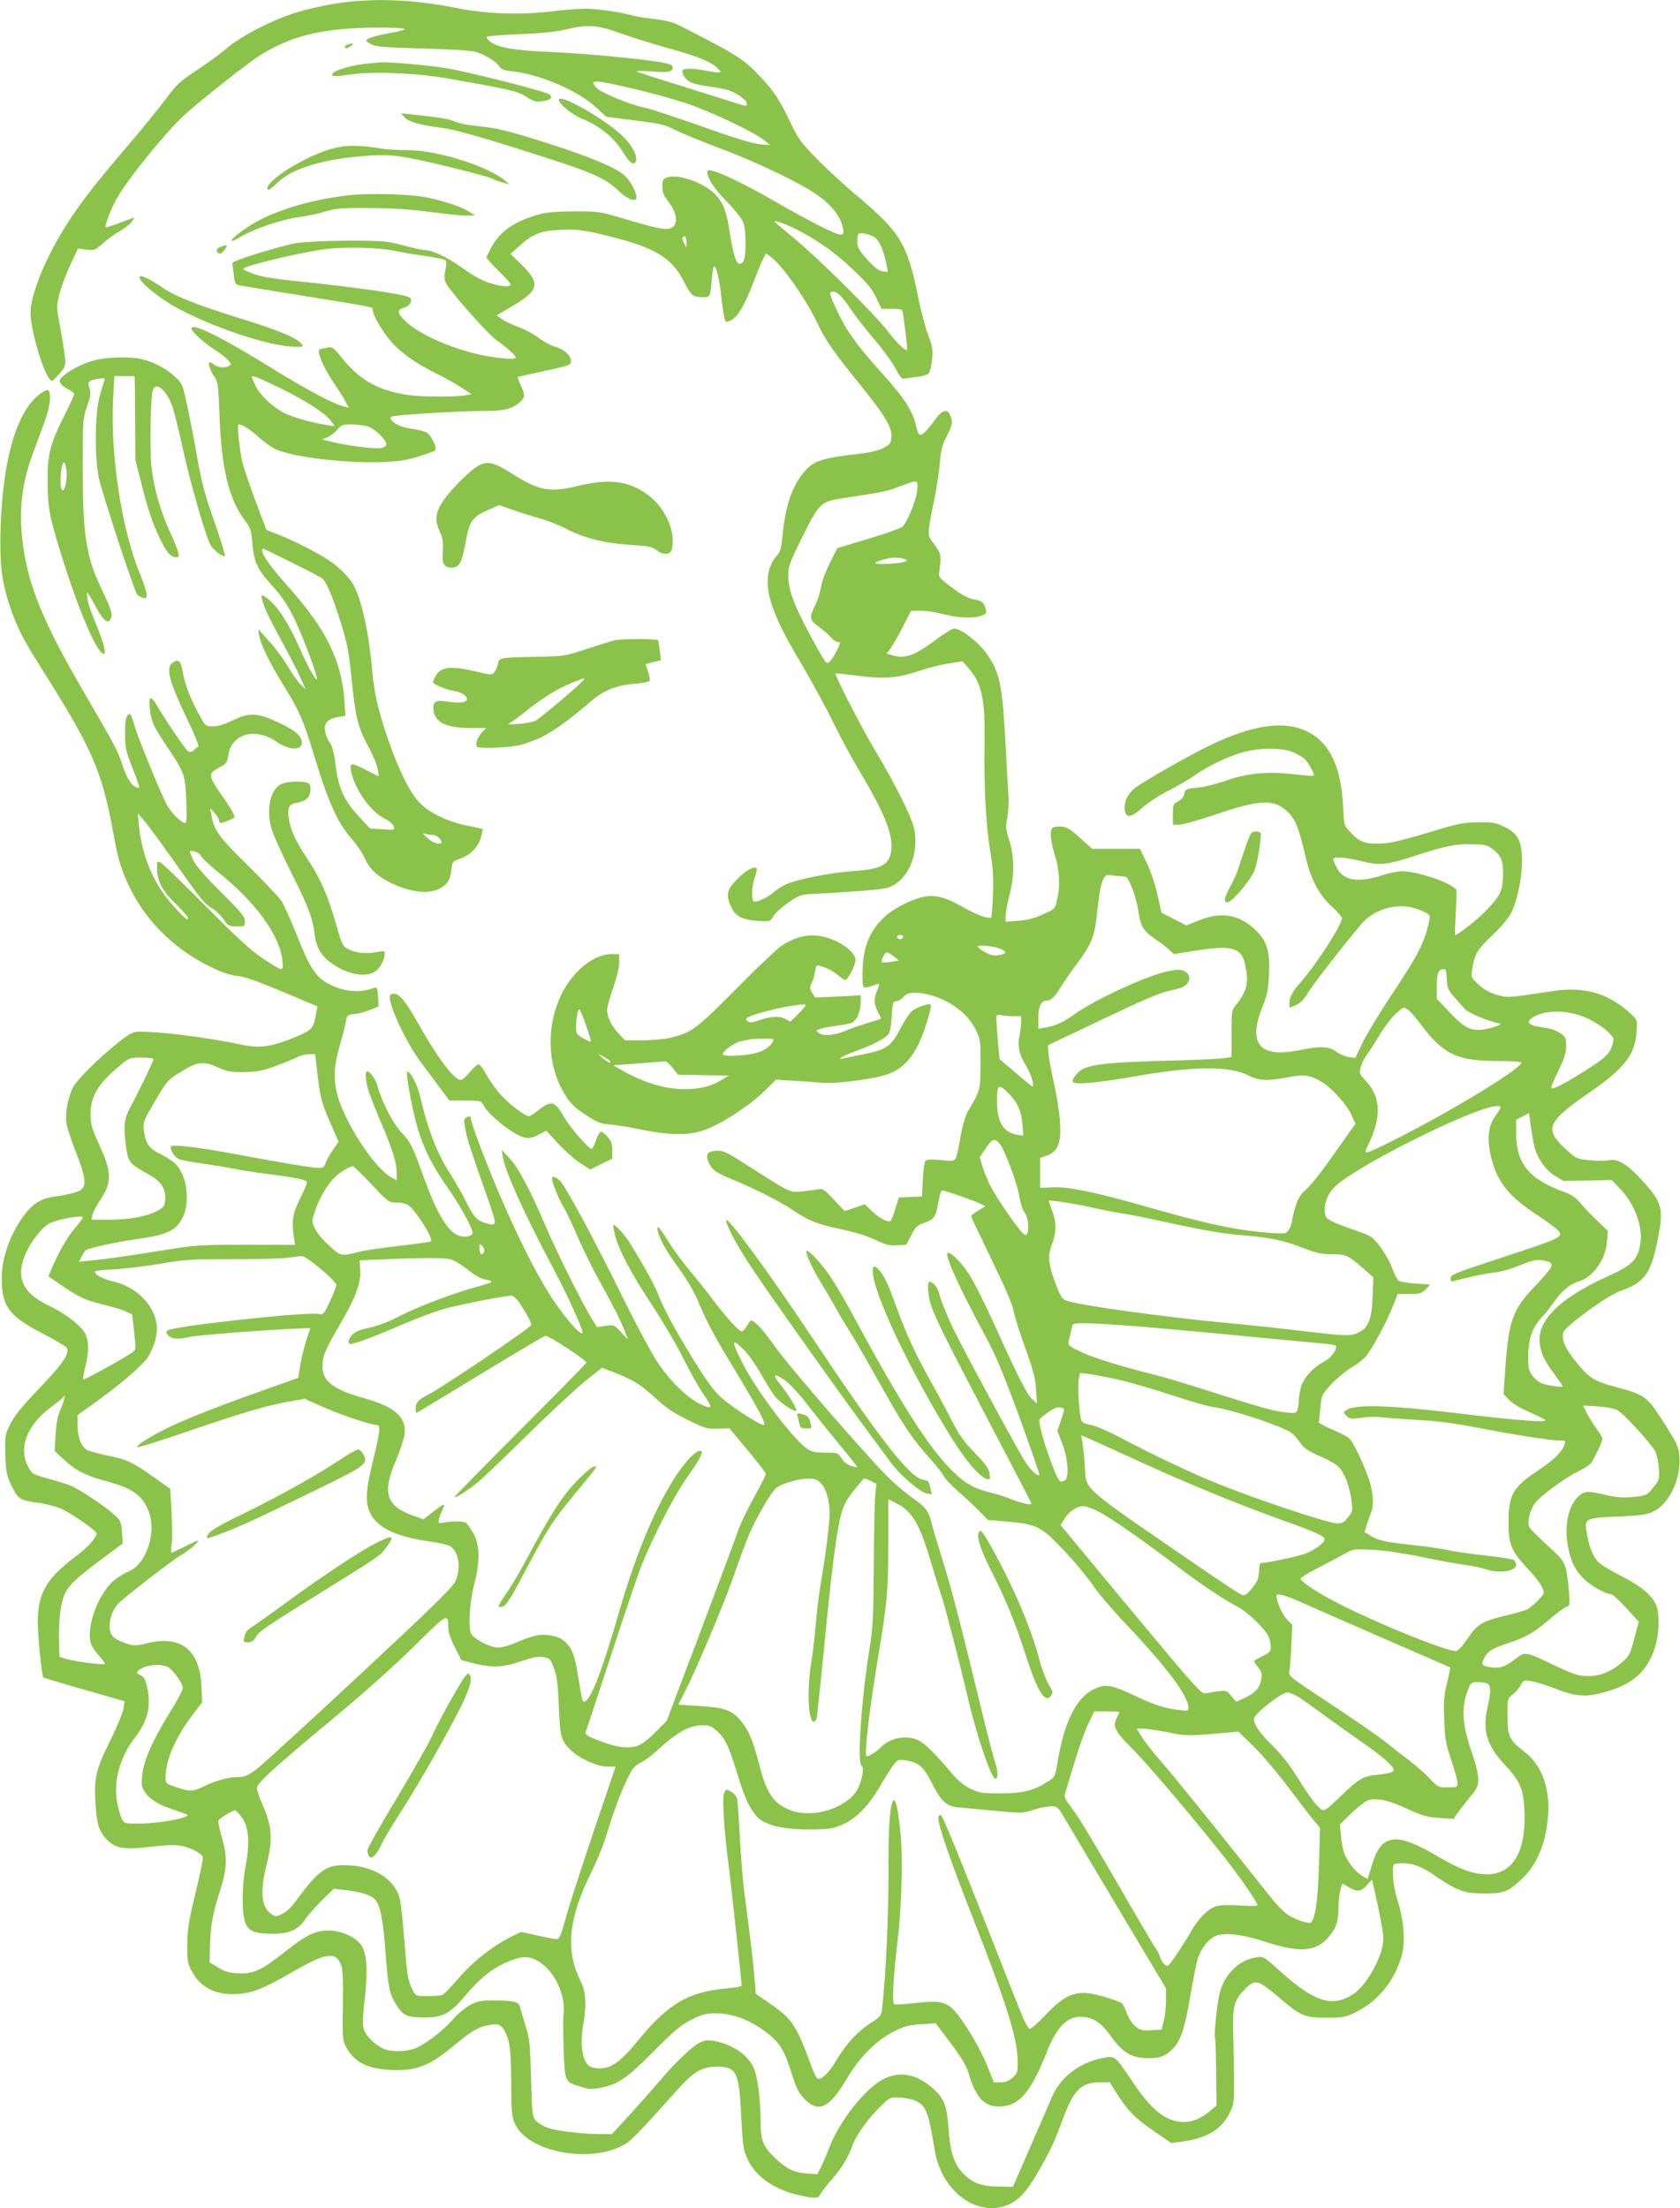 <?xml version="1.0" standalone="no"?>
<!DOCTYPE svg PUBLIC "-//W3C//DTD SVG 20010904//EN"
 "http://www.w3.org/TR/2001/REC-SVG-20010904/DTD/svg10.dtd">
<svg version="1.0" xmlns="http://www.w3.org/2000/svg"
 width="974pt" height="1280pt" viewBox="0 0 974 1280"
 preserveAspectRatio="xMidYMid meet">
<g transform="translate(0,1280) scale(0.1,-0.1)"
fill="#8bc34a" stroke="none">
<path d="M2024 12790 c-98 -10 -220 -36 -318 -66 -129 -41 -312 -135 -386
-200 -36 -31 -115 -89 -176 -129 -99 -65 -117 -81 -182 -168 -39 -52 -138
-174 -219 -269 -183 -214 -263 -316 -343 -438 -129 -197 -223 -422 -223 -535
0 -90 67 -326 109 -380 15 -19 16 -19 55 25 39 44 40 47 35 103 -3 32 -16 110
-28 174 -21 112 -21 117 -4 186 9 39 37 114 62 168 l46 98 49 -6 c46 -5 51 -4
91 33 24 22 68 54 99 72 31 18 64 43 73 57 l16 25 -81 -30 c-45 -17 -83 -29
-85 -27 -8 8 26 100 60 161 57 105 264 363 383 478 64 62 333 277 425 340 192
130 387 178 718 178 180 -1 190 -8 43 -35 -50 -9 -100 -23 -109 -30 -16 -11
-15 -14 17 -31 29 -15 71 -19 299 -25 154 -4 282 -12 305 -19 56 -16 119 -55
138 -83 12 -19 27 -25 74 -30 161 -17 379 -110 485 -206 l63 -58 165 -21 c147
-18 173 -24 235 -56 39 -19 156 -67 260 -106 231 -87 486 -211 580 -282 75
-57 122 -122 132 -181 5 -32 3 -37 -14 -37 -28 0 -172 73 -383 194 -228 131
-390 202 -390 172 0 -38 40 -100 115 -176 53 -55 87 -99 96 -125 16 -47 15
-201 -2 -221 -33 -40 -54 8 -81 186 -17 109 -37 159 -85 207 -68 67 -214 117
-276 94 -24 -9 -27 -16 -27 -53 0 -34 8 -52 35 -87 56 -71 59 -144 6 -156 -34
-7 -85 4 -266 58 -137 41 -143 42 -285 42 -108 -1 -162 -5 -210 -19 -140 -39
-227 -101 -275 -197 l-26 -51 22 -27 c13 -14 45 -47 71 -73 26 -25 48 -51 48
-57 0 -17 -51 -13 -122 9 -42 13 -96 42 -162 90 -88 62 -168 100 -214 100 -8
0 -62 12 -121 27 -99 26 -120 28 -316 28 -119 0 -249 -6 -300 -13 -83 -12
-382 -104 -378 -117 0 -3 4 -32 8 -65 6 -53 9 -59 33 -64 15 -3 182 -30 372
-61 410 -66 400 -64 400 -78 0 -32 63 -140 114 -194 62 -67 134 -117 265 -183
46 -23 109 -58 139 -78 l55 -37 -39 -7 c-57 -10 -249 -9 -324 2 -170 24 -279
83 -379 205 -61 75 -62 76 -99 69 -20 -4 -39 -8 -41 -11 -14 -12 27 -109 78
-183 32 -47 66 -100 75 -119 l18 -34 -29 7 c-59 14 -217 98 -419 223 -285 177
-464 266 -464 229 0 -17 76 -87 136 -124 27 -17 61 -43 74 -57 21 -22 22 -28
10 -35 -22 -14 -64 -12 -86 5 -10 8 -23 15 -28 15 -13 0 3 -51 27 -84 20 -28
23 -48 29 -211 11 -321 54 -500 151 -626 30 -40 34 -54 40 -127 8 -108 29
-152 115 -247 49 -53 87 -108 120 -174 49 -95 148 -358 139 -368 -8 -7 -52 72
-102 185 -56 127 -113 219 -165 266 -48 43 -61 46 -50 9 16 -56 33 -91 115
-243 46 -85 96 -182 110 -215 l27 -60 -27 25 c-15 14 -49 62 -76 107 -27 45
-77 112 -111 149 l-61 68 6 -39 c9 -53 63 -163 142 -289 86 -138 113 -199 170
-385 89 -295 140 -408 227 -507 28 -32 59 -78 70 -103 26 -62 71 -107 143
-143 116 -59 225 -74 293 -39 46 24 62 49 69 110 5 47 7 48 54 65 58 21 104
70 119 127 6 23 10 42 8 44 -2 1 -41 10 -88 19 -111 22 -217 72 -275 131 -56
55 -124 192 -185 369 -58 171 -79 262 -91 389 -18 216 -60 411 -106 500 -22
44 -82 106 -143 147 -66 45 -222 124 -305 155 l-60 23 -62 163 c-34 90 -69
194 -78 232 -17 73 -31 217 -22 217 22 0 64 -26 111 -69 31 -28 74 -60 98 -72
94 -48 410 -86 637 -77 89 4 136 12 201 33 47 15 89 30 93 34 14 14 -24 91
-52 105 -14 7 -50 16 -80 20 -57 7 -99 25 -120 49 -9 11 -9 17 -1 22 16 10
424 35 545 33 107 -1 158 13 202 54 28 26 28 37 2 95 -11 25 -19 46 -17 48 2
1 72 17 156 35 142 31 152 34 152 56 0 34 -39 69 -90 84 -25 6 -68 29 -96 51
-28 21 -80 50 -117 63 -36 13 -80 34 -97 46 l-31 22 99 58 c148 88 155 128 46
236 l-64 62 53 48 c75 68 124 87 235 92 104 5 160 -4 344 -53 221 -60 309
-119 376 -252 35 -68 47 -81 82 -84 67 -6 67 -6 75 84 4 45 10 86 13 91 11 18
33 -70 44 -174 6 -58 15 -115 19 -128 8 -22 10 -22 38 -8 39 20 81 92 126 212
21 55 46 116 56 137 l20 38 29 -21 c63 -45 201 -241 267 -379 47 -101 91 -164
249 -360 149 -185 187 -249 182 -307 -3 -35 -8 -41 -49 -62 -28 -14 -79 -26
-135 -32 -220 -25 -269 -41 -323 -107 -72 -86 -109 -200 -126 -383 -6 -59 -12
-80 -30 -100 -60 -64 -71 -165 -30 -286 32 -96 76 -182 190 -374 50 -85 126
-226 168 -312 42 -86 109 -209 148 -274 142 -236 195 -365 187 -456 -9 -90
-54 -116 -221 -127 -139 -10 -335 -49 -399 -81 -23 -12 -54 -33 -68 -46 -30
-27 -97 -57 -110 -49 -15 9 -12 86 6 139 9 26 14 50 11 53 -16 15 -67 -14
-114 -64 -60 -62 -66 -89 -34 -160 25 -54 66 -75 156 -81 69 -4 70 -4 88 26 9
17 47 52 84 78 58 41 75 48 123 51 231 12 398 25 442 34 122 26 200 186 168
345 -13 67 -114 268 -235 469 -69 115 -228 425 -221 432 1 1 56 -5 122 -13
153 -21 244 -14 359 26 50 17 127 37 173 44 l82 13 30 -34 c83 -94 102 -180
98 -445 -4 -251 8 -472 34 -628 16 -99 19 -151 15 -249 -3 -68 -8 -125 -10
-128 -13 -12 -85 14 -162 58 -145 83 -209 86 -353 14 -124 -62 -198 -157 -222
-285 -12 -62 -13 -187 -2 -193 4 -3 25 1 47 8 21 8 41 13 42 11 2 -2 -4 -19
-12 -39 -20 -48 -19 -75 5 -122 11 -21 19 -39 17 -40 -1 -1 -36 -12 -77 -25
-41 -12 -101 -33 -132 -46 -64 -27 -125 -31 -153 -10 -17 12 -16 14 16 24 19
6 61 13 93 17 33 4 70 11 83 16 29 11 53 65 53 119 l0 41 -132 -7 -133 -6 -17
28 c-14 25 -14 33 -3 54 8 14 17 44 20 67 7 39 8 41 35 33 37 -11 69 -28 103
-56 16 -13 32 -24 37 -24 15 0 60 85 60 114 0 57 -119 132 -224 143 -65 7
-138 -14 -205 -59 -25 -17 -143 -128 -261 -248 -230 -233 -261 -256 -382 -285
-35 -8 -108 -15 -163 -15 l-101 0 -36 38 c-41 41 -68 97 -68 139 0 15 16 73
35 127 21 61 35 118 35 148 l0 48 -43 0 c-104 0 -225 -97 -292 -234 -86 -175
-84 -394 6 -555 41 -74 61 -95 144 -149 57 -37 80 -46 125 -49 30 -2 114 -15
185 -30 173 -35 285 -35 375 -1 110 42 272 151 362 243 l47 47 98 -6 c54 -3
130 -9 169 -12 73 -6 249 14 352 41 132 34 206 130 267 348 9 32 14 61 11 64
-9 10 -81 -15 -108 -37 -14 -11 -44 -56 -67 -100 -55 -106 -80 -123 -211 -150
-58 -11 -113 -23 -124 -26 -11 -4 -16 -2 -12 4 3 6 45 24 94 42 93 34 160 68
183 96 9 10 16 50 19 103 5 82 6 86 30 89 13 2 30 12 37 22 18 26 59 32 123
20 130 -25 248 -107 297 -209 27 -53 28 -63 28 -196 0 -151 -2 -157 -71 -272
-15 -26 -32 -80 -44 -145 -32 -168 -18 -150 -114 -142 -65 5 -85 4 -92 -7 -5
-8 -11 -57 -14 -109 l-5 -95 -67 -3 -67 -3 -21 -69 c-12 -39 -25 -70 -30 -70
-25 0 -69 25 -106 61 l-40 39 -58 -20 -59 -20 -62 66 c-59 63 -65 66 -96 60
-19 -4 -59 -9 -90 -12 -66 -7 -68 -7 -262 117 -171 110 -188 119 -226 119 -62
0 -76 -23 -47 -79 19 -36 42 -51 150 -95 119 -50 260 -121 326 -166 94 -64
151 -87 282 -114 81 -17 154 -39 201 -62 62 -29 84 -35 128 -32 l54 3 28 55
c24 48 33 57 75 72 60 22 68 34 82 119 7 38 16 69 22 69 16 0 189 -60 222 -77
l29 -15 -42 -25 c-22 -13 -41 -28 -41 -32 0 -4 54 -118 119 -252 77 -159 122
-263 127 -295 4 -27 34 -123 67 -214 48 -133 60 -180 64 -245 l5 -80 -27 25
c-32 29 -77 117 -219 431 -56 124 -124 258 -150 297 -46 70 -110 131 -123 119
-16 -16 77 -218 223 -487 56 -104 101 -211 194 -464 66 -181 118 -331 116
-334 -13 -12 -58 34 -94 95 -95 164 -351 639 -409 759 -34 72 -67 154 -74 182
-10 47 -36 82 -61 82 -11 0 -10 -56 3 -110 15 -68 71 -182 341 -697 136 -259
248 -475 248 -478 0 -11 -65 4 -116 25 -25 11 -82 29 -126 40 -98 24 -155 59
-235 143 -130 136 -289 387 -542 855 -91 168 -144 255 -189 310 -39 49 -83 92
-94 92 -14 0 26 -93 74 -172 28 -46 70 -117 93 -158 22 -41 58 -101 78 -132
21 -32 90 -151 154 -265 163 -292 209 -361 327 -491 28 -31 58 -70 66 -86 8
-16 44 -54 79 -85 36 -31 91 -82 122 -113 l57 -58 118 -10 c167 -15 193 -29
329 -174 60 -64 133 -152 161 -194 28 -42 109 -138 179 -212 250 -263 375
-430 375 -499 0 -17 -5 -18 -42 -14 -91 10 -148 27 -268 84 -137 64 -170 70
-235 40 -105 -49 -176 -192 -215 -433 -12 -72 -15 -79 -49 -101 -82 -54 -147
-71 -276 -72 -109 0 -125 2 -176 26 -38 18 -71 45 -105 84 -99 117 -160 178
-196 196 -70 36 -170 17 -223 -41 -19 -21 -66 -50 -81 -50 -15 0 16 272 67
575 53 317 59 383 59 657 l0 258 49 -24 c90 -46 135 -123 200 -346 22 -74 49
-162 61 -195 18 -51 106 -392 156 -605 50 -212 132 -450 155 -450 16 0 16 42
-1 92 -9 29 -41 150 -70 268 -134 552 -177 718 -230 890 -32 102 -63 207 -69
233 -16 67 -35 92 -100 137 -31 21 -92 71 -135 111 -109 102 -598 665 -675
777 -35 50 -79 106 -99 123 -34 30 -37 31 -49 13 -42 -64 -38 -63 -83 -19 -23
22 -76 85 -118 140 -41 55 -107 138 -147 185 -39 47 -93 120 -119 163 -54 87
-73 105 -62 61 13 -52 47 -112 120 -213 43 -58 89 -136 111 -188 58 -136 88
-193 215 -403 143 -238 183 -314 169 -319 -15 -5 -153 81 -228 142 -51 42 -82
80 -159 202 -106 166 -196 331 -227 415 -18 48 -78 157 -166 300 -29 46 -86
107 -93 99 -2 -2 3 -29 10 -59 22 -86 93 -221 214 -404 61 -93 143 -231 181
-308 38 -76 89 -168 114 -204 51 -74 55 -88 23 -78 -87 26 -202 131 -291 266
-31 47 -113 200 -182 339 -175 357 -349 680 -380 707 -28 23 -45 28 -45 12 0
-23 35 -110 65 -162 19 -31 57 -112 85 -179 29 -67 85 -181 125 -253 91 -165
120 -222 146 -288 l20 -53 -40 43 c-40 43 -41 44 -90 37 l-50 -7 -27 44 c-53
83 -204 385 -269 538 -93 217 -160 343 -212 398 l-44 47 6 -40 c15 -88 123
-327 289 -640 87 -162 182 -372 173 -382 -13 -13 -98 85 -175 200 -91 138
-208 372 -320 637 -76 181 -152 384 -152 406 0 16 -9 18 -29 5 -12 -8 -12 -19
-2 -73 12 -59 30 -115 130 -398 51 -145 51 -154 9 -145 -68 15 -87 32 -133
125 -24 49 -67 122 -93 164 -76 115 -132 260 -176 451 -15 66 -56 145 -75 145
-10 0 21 -183 51 -295 34 -131 90 -246 178 -371 75 -106 150 -241 150 -271 0
-16 -35 -26 -70 -18 -69 15 -135 123 -220 360 -55 156 -73 191 -126 245 -44
46 -112 178 -134 261 -11 42 -44 89 -62 89 -13 0 -9 -52 7 -108 9 -28 40 -108
70 -179 68 -156 95 -242 95 -299 l0 -45 -28 15 c-68 35 -180 181 -257 334 -83
167 -94 262 -46 428 16 56 32 119 36 141 6 39 8 41 53 46 26 3 67 14 92 25
l45 19 -3 57 c-3 47 -7 56 -20 51 -83 -31 -173 -25 -260 19 -83 42 -114 90
-202 313 -28 70 -63 146 -76 168 -14 22 -101 114 -193 205 -173 170 -200 207
-215 295 l-7 40 26 -28 c14 -15 25 -35 25 -43 0 -8 5 -14 10 -14 16 0 80 28
80 35 0 13 -34 70 -74 125 -23 32 -49 72 -56 90 -15 36 -9 45 58 81 24 13 31
25 36 63 19 124 157 162 279 77 71 -50 147 -53 147 -7 0 39 -34 70 -128 115
-127 60 -175 63 -270 17 -50 -24 -88 -36 -117 -36 -43 0 -44 1 -78 63 -50 89
-85 181 -98 254 -12 67 -25 77 -61 49 -38 -28 -15 -111 88 -326 42 -86 70
-156 64 -158 -6 -2 -18 -11 -26 -20 -12 -11 -21 -13 -33 -6 -16 10 -129 175
-184 270 -35 59 -48 46 -37 -37 9 -64 24 -95 90 -194 110 -163 114 -175 120
-322 4 -101 2 -133 -7 -133 -22 0 -84 63 -108 109 -44 89 -162 377 -185 454
-21 71 -25 77 -39 62 -12 -12 -16 -37 -16 -108 1 -85 4 -100 44 -200 24 -60
41 -111 38 -113 -3 -3 -15 1 -27 8 -25 15 -50 61 -75 138 -20 64 -47 114 -208
390 -252 431 -340 648 -368 909 -19 173 0 326 60 488 16 43 45 122 65 176 23
64 36 115 36 147 0 58 -10 62 -59 26 -132 -98 -213 -370 -227 -761 -8 -209 5
-324 51 -462 43 -128 76 -194 183 -363 294 -464 354 -600 417 -949 29 -163 50
-232 102 -335 98 -197 268 -359 480 -458 54 -25 105 -42 141 -45 40 -4 117
-31 260 -91 l202 -85 -6 -36 c-17 -95 -22 -100 -124 -143 -134 -55 -204 -66
-305 -44 -191 41 -463 76 -588 76 -49 0 -57 -4 -132 -63 -112 -89 -239 -215
-263 -262 -28 -56 -45 -149 -37 -204 4 -25 26 -95 50 -156 75 -190 74 -227 -8
-249 -28 -8 -76 -17 -106 -21 -75 -9 -124 -36 -172 -97 -86 -109 -139 -253
-139 -377 0 -161 41 -218 229 -316 72 -37 137 -76 146 -85 25 -28 -18 -93
-162 -242 -98 -103 -140 -155 -164 -203 -30 -62 -31 -67 -28 -177 4 -105 7
-119 37 -181 38 -77 46 -82 149 -97 40 -5 97 -19 128 -31 54 -20 215 -131 215
-147 0 -23 -52 -82 -110 -125 -182 -135 -232 -220 -231 -397 1 -84 24 -308 33
-314 1 -1 86 -26 188 -56 102 -29 207 -59 234 -67 l48 -14 -6 -42 c-3 -23 -37
-105 -75 -182 -83 -167 -96 -217 -88 -356 7 -130 19 -171 65 -220 51 -54 99
-62 261 -43 94 11 137 12 176 4 55 -11 112 -42 121 -64 3 -8 -16 -101 -42
-207 -40 -164 -47 -210 -48 -299 -1 -95 2 -110 26 -156 50 -94 138 -139 261
-132 89 5 155 31 323 128 192 111 248 120 280 45 11 -28 14 -77 12 -238 -3
-191 -2 -204 19 -242 46 -87 122 -126 258 -133 148 -7 223 22 368 142 99 83
132 102 191 116 63 14 82 7 105 -38 28 -56 34 -110 35 -307 1 -161 3 -185 22
-226 78 -168 452 -234 645 -113 32 20 108 100 311 327 79 88 133 118 210 118
120 0 133 -26 146 -297 8 -162 12 -187 35 -237 47 -104 159 -181 305 -212 91
-20 107 -19 119 8 6 12 36 51 68 87 57 66 96 131 121 203 19 52 89 149 158
217 56 54 56 54 112 52 31 -1 72 -10 91 -18 63 -31 75 -61 112 -287 38 -230
231 -382 409 -323 72 24 126 81 199 211 68 121 88 164 140 305 58 156 104 200
208 200 l60 0 29 -48 c70 -112 114 -158 221 -231 l106 -73 52 7 c148 19 235
69 282 160 29 57 30 63 30 194 -1 75 -3 195 -5 266 -6 160 5 203 65 262 65 66
74 63 224 -65 103 -87 129 -97 251 -97 100 0 109 2 175 34 128 63 231 194 265
340 18 75 7 198 -26 301 -17 53 -27 109 -28 150 -1 62 0 65 23 68 69 10 132
-9 213 -65 136 -93 176 -108 293 -108 115 0 138 9 217 83 88 82 141 208 153
364 13 165 -36 298 -140 377 -85 66 -95 87 -95 207 0 100 0 100 30 122 16 12
37 36 46 53 15 30 18 31 59 25 24 -3 86 -22 137 -42 119 -47 180 -53 284 -24
164 44 246 113 295 248 30 85 34 219 6 269 -30 56 -87 101 -196 157 -58 30
-116 64 -128 76 -39 36 -62 96 -77 197 -9 60 7 66 189 73 122 5 159 10 197 27
122 55 196 279 133 404 -10 19 -48 82 -86 140 -81 124 -96 135 -259 179 -133
36 -158 52 -240 156 -59 74 -78 122 -66 162 11 35 253 211 325 237 144 50 181
100 220 292 39 188 30 220 -89 352 -83 91 -141 127 -191 116 -17 -4 -66 -4
-109 0 -76 7 -80 8 -134 57 -136 121 -120 163 117 327 213 146 276 225 285
358 5 71 4 72 -29 103 -133 124 -271 164 -460 135 -254 -39 -260 -39 -322 -21
-40 12 -73 30 -104 59 -43 39 -45 43 -39 82 16 97 28 118 118 204 59 56 96
102 112 135 35 75 60 199 60 296 -1 116 -22 158 -101 197 -52 25 -68 28 -153
27 -79 -1 -116 -8 -220 -39 -238 -72 -294 -85 -363 -85 -78 0 -107 12 -158 67
-37 38 -37 38 -42 148 -11 225 -74 362 -196 429 -137 74 -326 48 -586 -79
-120 -59 -371 -202 -423 -241 -51 -40 -74 -100 -56 -148 11 -28 42 -17 99 34
30 27 97 71 147 96 51 25 121 66 156 91 79 56 207 116 293 137 94 23 222 21
279 -5 24 -11 53 -28 63 -37 21 -19 61 -91 54 -98 -2 -3 -48 1 -102 7 -160 19
-281 9 -405 -35 -57 -20 -134 -39 -171 -42 -64 -6 -67 -8 -73 -35 -3 -18 -16
-34 -36 -44 -28 -15 -30 -19 -30 -75 l0 -60 37 0 c20 0 116 27 214 60 258 88
339 90 418 11 42 -42 63 -96 100 -256 30 -130 78 -222 151 -288 33 -30 60 -60
60 -68 -1 -41 -142 -261 -243 -377 -40 -46 -56 -73 -60 -100 -2 -20 -3 -39 -1
-41 2 -2 20 5 41 15 25 13 46 34 63 65 23 41 212 285 311 401 74 87 202 126
310 94 30 -9 63 -23 74 -31 19 -15 19 -17 2 -81 -26 -102 -68 -179 -210 -392
-72 -108 -148 -235 -170 -281 l-39 -83 -38 5 c-21 3 -54 17 -73 31 -40 31 -95
34 -202 11 -241 -51 -314 30 -225 251 26 64 33 98 37 180 7 134 -10 195 -71
257 -97 96 -202 116 -335 62 l-73 -29 -72 37 -72 37 -23 102 c-13 59 -39 138
-62 186 l-40 82 -138 0 -139 0 -66 60 c-68 62 -93 74 -142 68 -25 -3 -29 -8
-32 -40 -2 -20 8 -73 22 -118 29 -90 34 -185 14 -268 -11 -50 -12 -51 -82 -82
-51 -23 -92 -34 -143 -37 l-73 -6 0 32 c0 18 10 72 22 119 30 118 30 224 -1
322 -21 67 -22 80 -11 130 6 31 10 87 7 125 -3 39 -10 165 -16 280 -19 362
-33 433 -106 540 -51 74 -163 160 -198 151 -12 -3 -56 -31 -97 -61 -124 -93
-179 -114 -249 -95 l-41 11 24 32 c13 18 45 74 71 125 l47 92 57 0 c31 0 90
-9 131 -20 84 -22 171 -26 219 -9 29 10 32 15 26 38 -10 38 -22 49 -64 56 -42
7 -82 30 -159 90 -51 40 -51 40 -45 85 12 75 8 95 -31 146 -42 55 -42 48 1
259 13 66 28 162 32 213 7 75 14 105 40 154 34 67 37 84 19 123 -17 37 -46 29
-85 -25 -82 -110 -96 -115 -112 -38 -19 85 -67 160 -193 300 -145 160 -208
247 -258 353 -53 111 -57 125 -30 125 25 0 56 -31 113 -117 23 -33 81 -108
130 -165 48 -56 102 -131 120 -165 21 -42 37 -61 47 -59 8 3 41 7 73 11 31 3
63 13 71 20 7 7 16 44 20 80 6 59 3 75 -23 143 -16 43 -41 138 -56 212 -63
315 -104 383 -349 589 -78 65 -187 166 -243 223 -91 94 -107 116 -153 214 -63
131 -92 175 -178 266 -93 98 -131 122 -472 295 -28 14 -78 26 -135 33 -49 5
-106 14 -125 20 -62 18 -213 40 -278 40 -35 0 -122 -7 -195 -16 -178 -22 -378
-15 -552 20 -228 45 -426 56 -621 36z m1583 -186 c70 -25 193 -63 273 -85 164
-45 248 -80 281 -115 22 -23 22 -24 2 -24 -11 0 -45 5 -74 11 -62 12 -113 14
-128 5 -16 -11 9 -56 41 -72 15 -8 62 -19 105 -25 43 -5 94 -15 113 -21 50
-15 110 -58 110 -79 0 -16 -5 -16 -72 6 -40 13 -183 58 -317 100 -135 41 -247
78 -250 81 -3 4 35 3 84 0 99 -8 125 -3 125 23 0 14 -15 20 -67 30 -131 22
-440 51 -644 60 -214 9 -301 25 -349 61 -14 10 -21 22 -17 27 5 4 90 11 190
15 124 5 207 13 262 26 133 32 185 29 332 -24z m73 -320 c85 -20 216 -56 290
-80 140 -45 411 -174 465 -220 l30 -25 -61 5 c-41 4 -150 37 -340 105 -154 54
-304 104 -335 109 -74 14 -249 87 -271 113 -42 50 -25 50 222 -7z m956 -823
c126 -68 211 -130 315 -229 77 -73 106 -108 129 -158 l31 -64 59 0 c54 0 60
-2 64 -22 5 -22 26 -194 26 -211 0 -23 -57 29 -113 103 -76 100 -396 417 -549
544 -60 49 -108 90 -108 92 0 10 83 -21 146 -55z m438 -39 c27 -25 44 -63 61
-134 8 -34 13 -63 12 -64 -1 -1 -16 1 -34 4 -21 5 -49 27 -87 70 -47 53 -56
69 -56 101 0 21 3 41 7 45 12 11 76 -4 97 -22z m-1094 -24 l-1 -33 -13 25
c-14 25 -13 40 5 40 5 0 9 -15 9 -32z m-1675 -55 c39 -8 115 -21 169 -28 54
-8 103 -18 108 -23 7 -7 6 -27 0 -58 -8 -38 -7 -54 4 -76 26 -50 240 -292 290
-328 66 -47 114 -90 114 -103 0 -15 -133 -2 -234 23 -168 42 -331 117 -406
189 -48 46 -50 65 -9 77 42 12 58 51 26 63 -52 20 -300 55 -642 91 -143 14
-216 27 -257 43 -32 12 -58 24 -58 28 0 16 310 92 470 114 113 16 321 11 425
-12z m-678 -794 c147 -72 260 -145 291 -188 l23 -31 -43 6 c-80 11 -200 45
-250 70 -67 34 -142 105 -167 159 -12 25 -21 47 -21 51 0 11 46 -8 167 -67z
m505 -221 c40 -12 108 -76 108 -103 0 -8 -12 -18 -26 -21 -32 -8 -170 8 -273
31 l-74 17 32 14 c17 7 43 27 57 44 23 27 32 30 81 30 31 0 73 -5 95 -12z
m3185 -373 c-6 -58 -58 -183 -86 -209 -9 -8 -97 -39 -196 -69 l-180 -54 -43
-84 c-23 -47 -47 -109 -52 -140 -5 -32 -20 -80 -34 -108 -36 -71 -34 -84 24
-126 27 -20 58 -47 69 -61 10 -13 26 -24 35 -24 9 0 16 -2 16 -4 0 -17 -41
-94 -58 -109 -20 -18 -21 -17 -70 70 -129 229 -172 336 -172 426 1 57 7 74 83
227 94 190 106 202 220 220 39 6 115 18 167 26 52 8 109 20 125 26 17 6 53 19
80 29 77 28 79 27 72 -36z m-3625 -416 c90 -44 169 -86 176 -92 25 -21 60
-103 106 -250 40 -128 48 -171 65 -339 23 -221 35 -271 97 -386 25 -46 49
-103 53 -128 5 -24 7 -44 6 -44 -1 0 -32 16 -69 35 -89 46 -100 46 -91 -2 19
-104 111 -236 195 -278 28 -14 50 -33 53 -46 6 -21 4 -21 -66 -16 l-72 5 -63
68 c-88 96 -119 164 -136 295 -9 75 -19 114 -34 135 -12 16 -24 45 -27 66 -9
46 15 72 75 82 l43 7 -6 87 c-16 230 -105 413 -318 652 -102 114 -159 192
-159 217 0 7 2 13 5 13 2 0 78 -36 167 -81z m3548 22 c43 -12 4 -24 -90 -29
-89 -5 -99 5 -27 25 48 13 81 14 117 4z m-4229 -1756 c158 -225 169 -238 220
-271 21 -12 50 -41 65 -63 27 -38 33 -41 77 -41 46 0 47 1 47 30 0 26 -21 52
-138 168 -92 91 -145 153 -161 185 -13 27 -21 50 -20 52 11 10 59 -10 64 -26
4 -11 48 -52 98 -93 218 -174 359 -367 374 -513 7 -68 8 -68 -117 14 -64 43
-145 117 -325 298 -132 133 -250 247 -262 254 -22 11 -23 10 -23 -27 0 -77 28
-132 107 -209 40 -39 73 -77 73 -83 0 -20 -16 -7 -89 74 -110 122 -179 284
-196 466 l-6 65 35 -40 c20 -22 99 -130 177 -240z m1501 155 c9 0 24 -7 32
-16 44 -43 -15 -47 -64 -3 -33 28 -33 30 -10 25 14 -3 33 -6 42 -6z m6134 -76
c57 -42 69 -69 68 -152 -1 -93 -15 -123 -93 -205 -52 -56 -178 -154 -185 -146
-2 2 0 60 4 129 4 69 6 128 4 131 -23 40 -224 109 -317 109 -23 0 -77 -11
-120 -25 -135 -43 -219 -29 -256 44 -12 22 -21 45 -21 51 0 16 70 12 160 -11
106 -27 151 -23 315 31 176 57 237 69 332 67 65 -2 87 -6 109 -23z m-2135
-164 c22 0 29 -9 52 -66 15 -36 32 -100 38 -142 13 -86 29 -110 109 -164 25
-17 57 -42 71 -55 l25 -23 133 21 c201 32 259 16 280 -82 22 -103 12 -151 -50
-230 -29 -36 -29 -38 -29 -172 l0 -134 -47 -7 c-27 -4 -185 -11 -353 -15 -358
-10 -454 -24 -495 -73 -46 -55 -37 -62 68 -55 50 4 168 20 261 37 346 61 552
63 665 6 60 -31 111 -33 229 -10 92 19 133 12 201 -31 56 -35 139 -129 166
-187 l24 -52 -33 -45 c-18 -25 -72 -102 -121 -171 -48 -69 -107 -142 -131
-163 -35 -30 -48 -51 -64 -104 -11 -36 -20 -74 -20 -84 0 -11 -8 -31 -17 -46
-17 -25 -17 -25 -112 -19 -189 14 -364 51 -701 148 -301 86 -464 120 -552 116
l-78 -3 0 87 0 86 34 12 c49 16 74 48 81 105 9 63 -7 198 -40 342 -13 59 -25
127 -27 151 l-3 43 315 150 c220 105 335 154 383 165 80 16 103 27 117 54 14
27 -3 58 -36 66 -60 15 -221 -40 -447 -152 -70 -35 -148 -81 -175 -101 -57
-43 -113 -70 -170 -79 l-42 -7 0 63 c0 66 16 100 49 100 25 1 46 21 82 80 18
30 59 90 92 133 88 117 105 161 120 318 9 85 20 146 31 168 16 31 20 33 54 27
21 -3 49 -6 63 -6z m-1277 -354 c-3 -8 -12 -12 -20 -9 -21 8 -17 23 6 23 13 0
18 -5 14 -14z m569 -67 c37 -17 34 -27 -10 -35 -28 -5 -47 -2 -80 16 -24 12
-43 27 -43 33 0 13 96 3 133 -14z m-619 -44 l29 -23 -47 -7 c-26 -4 -49 -5
-52 -3 -9 9 15 58 28 58 7 -1 26 -11 42 -25z m3247 -234 c22 -26 50 -57 63
-71 20 -22 139 -71 201 -83 27 -5 -78 -37 -122 -37 -56 0 -95 23 -170 104
l-73 76 0 63 c0 82 7 105 34 109 19 3 21 -2 24 -56 3 -54 7 -65 43 -105z
m-3761 -49 c0 -4 -20 -27 -44 -51 l-44 -43 -32 17 c-35 18 -79 15 -158 -12
-35 -11 -46 -12 -58 -2 -13 11 -12 14 9 25 32 17 167 52 242 63 83 12 85 12
85 3z m3490 -22 c11 -6 44 -43 74 -84 136 -180 212 -216 456 -216 77 0 130 -4
130 -10 0 -23 -201 -155 -462 -301 -181 -102 -413 -219 -434 -219 -11 0 -8 12
10 48 39 77 59 159 53 218 -6 61 -25 101 -73 154 -33 36 -35 41 -25 75 5 20
21 51 34 69 14 18 48 71 76 118 28 47 70 102 93 122 47 41 43 39 68 26z
m-4763 -92 c18 -50 31 -93 29 -95 -2 -3 -23 6 -45 19 -37 21 -41 26 -41 64 0
49 10 104 19 104 3 0 21 -41 38 -92z m5809 38 c38 -18 89 -51 112 -73 39 -37
41 -41 32 -74 -16 -56 -41 -80 -161 -156 -123 -77 -186 -110 -195 -100 -3 3
15 48 40 99 36 74 46 104 46 145 0 47 -2 52 -37 76 -26 17 -59 27 -100 32 -71
8 -97 27 -67 50 71 55 216 55 330 1z m-3333 14 l47 0 0 -37 c0 -21 -5 -57 -10
-81 -13 -54 0 -109 40 -172 30 -47 52 -129 32 -116 -6 4 -51 41 -99 82 l-88
75 -11 122 c-6 67 -9 126 -6 130 2 5 14 6 26 3 11 -3 42 -6 69 -6z m-1393
-149 c-18 -34 -67 -62 -127 -71 -73 -12 -163 -13 -163 -1 0 19 72 70 107 76
21 4 43 8 48 10 6 2 41 4 78 4 64 1 67 0 57 -18z m-2637 -207 c16 -122 22
-147 68 -253 l52 -119 -32 -46 c-18 -25 -37 -60 -43 -76 -8 -25 -15 -30 -41
-30 -35 0 -201 28 -503 84 -217 40 -354 55 -354 38 0 -24 23 -60 46 -70 13 -6
76 -18 141 -27 65 -9 147 -23 183 -30 36 -8 121 -21 190 -30 171 -21 230 -34
230 -49 0 -7 -19 -50 -41 -95 -43 -86 -50 -134 -34 -229 l6 -38 -283 1 c-244
0 -302 -3 -418 -22 -228 -37 -399 -62 -478 -69 l-74 -7 16 31 c9 17 19 33 24
36 22 13 176 47 284 62 186 25 240 50 278 129 32 65 30 176 -3 248 -26 57 -49
78 -134 121 -59 30 -79 59 -89 133 -6 49 -4 53 65 171 69 117 73 122 146 167
97 61 133 66 216 29 56 -25 75 -29 154 -28 75 1 105 6 180 34 50 18 106 41
125 51 19 10 51 18 71 19 l36 0 16 -136z m1692 96 c11 -18 -9 -10 -40 16 l-30
26 32 -16 c17 -9 35 -20 38 -26z m-2645 10 c0 -11 -96 -209 -136 -281 -34 -62
-39 -112 -24 -220 14 -100 16 -101 138 -170 67 -38 93 -79 90 -139 -3 -41 -6
-47 -45 -68 -60 -33 -162 -52 -281 -52 l-102 0 6 28 c3 15 21 50 39 77 75 111
75 164 3 324 -48 105 -53 123 -53 186 1 101 45 175 167 276 58 48 60 49 129
49 39 0 69 -4 69 -10z m3010 -50 l31 -39 147 -3 147 -3 -45 -27 c-63 -37 -122
-51 -215 -51 -111 1 -229 36 -355 107 l-55 31 145 11 c80 6 150 12 157 12 6 1
25 -16 43 -38z m1948 -148 c51 -51 75 -105 80 -181 l5 -64 -38 6 c-79 13 -115
75 -115 197 0 95 9 101 68 42z m2852 -80 c0 -5 -14 -29 -32 -53 -40 -54 -48
-131 -24 -232 34 -147 101 -231 273 -343 61 -40 116 -82 122 -93 19 -34 5 -40
-334 -151 -282 -93 -295 -98 -295 -121 0 -15 5 -19 18 -15 62 18 186 45 235
50 31 3 81 16 110 27 112 45 131 50 167 44 55 -9 64 -18 49 -46 -7 -13 -50
-63 -96 -111 -121 -126 -146 -196 -165 -456 l-11 -163 33 -34 c20 -21 68 -49
121 -72 49 -21 89 -42 89 -46 0 -13 -176 1 -490 39 -413 50 -616 56 -665 20
-17 -12 -17 -14 2 -33 18 -18 26 -19 84 -11 35 5 84 7 109 4 25 -3 120 -10
212 -16 118 -6 223 -20 351 -45 221 -42 428 -75 479 -75 37 0 37 -1 27 -27
-15 -42 -65 -89 -156 -149 -141 -94 -167 -139 -167 -294 -1 -130 15 -170 107
-268 64 -67 97 -117 97 -144 0 -16 -65 -80 -97 -97 -12 -6 -62 -20 -110 -32
-149 -35 -177 -52 -234 -136 -31 -45 -56 -73 -68 -73 -66 0 -525 189 -733 303
-95 52 -168 103 -168 117 0 5 48 35 108 65 59 31 127 67 152 81 43 25 50 26
155 21 69 -3 174 -19 280 -40 94 -20 208 -41 255 -47 46 -6 102 -18 125 -26
76 -26 175 -12 175 26 0 10 -6 22 -12 27 -7 6 -83 18 -168 27 -85 9 -184 24
-220 32 -35 8 -127 21 -204 29 -156 17 -197 26 -243 55 l-32 19 13 43 c8 24
19 56 25 71 18 46 13 118 -14 197 -31 90 -90 213 -114 234 -10 9 -53 31 -97
50 -43 19 -78 37 -78 41 1 3 5 40 9 83 7 76 7 77 64 139 31 33 84 77 117 97
34 19 72 50 86 68 42 55 114 189 149 276 l33 82 68 0 c62 0 71 3 95 28 l25 27
-85 5 c-46 3 -91 11 -99 18 -9 7 -25 39 -37 72 -12 33 -43 89 -69 123 -42 55
-54 64 -112 84 -167 58 -200 74 -206 99 -13 50 5 110 47 157 97 111 811 470
947 476 12 1 22 -3 22 -7z m191 -208 c14 -76 64 -152 123 -189 l50 -30 140 2
140 3 49 -51 c86 -89 135 -225 116 -324 -16 -89 -48 -120 -190 -184 -291 -132
-420 -268 -389 -407 13 -58 26 -83 84 -162 25 -34 46 -65 46 -68 0 -7 -89 5
-122 18 -15 5 -39 25 -53 43 -21 29 -25 44 -25 108 0 102 22 169 74 226 24 25
57 67 74 92 42 63 93 106 144 121 84 25 157 127 165 233 l5 60 -55 53 c-31 28
-75 74 -98 102 -29 34 -56 54 -88 66 -214 76 -291 167 -291 344 l0 80 38 19
37 19 8 -61 c5 -34 13 -85 18 -113z m-3093 -6 c26 -32 101 -232 111 -299 7
-42 20 -82 31 -97 27 -34 29 -135 3 -130 -20 3 -158 200 -203 288 -15 30 -35
79 -44 109 l-16 53 36 54 c37 55 51 59 82 22z m-3644 -233 c86 -92 101 -105
130 -105 74 0 89 -9 144 -86 51 -72 80 -130 69 -140 -3 -3 -83 -14 -178 -25
-95 -11 -198 -26 -228 -33 -118 -29 -111 -31 -182 34 -38 33 -73 76 -84 100
-19 42 -19 43 4 108 26 74 74 154 117 193 30 28 82 58 100 59 5 0 54 -47 108
-105z m4181 -135 c72 -16 153 -31 180 -35 28 -3 160 -30 295 -60 169 -36 288
-57 383 -64 172 -14 251 -31 366 -76 73 -28 104 -35 161 -35 83 0 94 -5 179
-78 l63 -56 -4 -111 c-5 -130 -24 -179 -79 -207 -45 -24 -76 -23 -319 6 -113
14 -306 35 -430 46 -381 36 -868 103 -947 131 -24 8 -34 23 -62 96 -44 117
-48 164 -22 231 26 66 27 127 1 194 -11 29 -20 55 -20 57 0 8 132 -12 255 -39z
m-5855 -57 c0 -5 -23 -35 -51 -68 -43 -52 -90 -135 -135 -241 l-13 -32 72 -50
c100 -69 144 -89 242 -113 47 -11 105 -28 128 -38 l43 -19 12 -103 c11 -101
10 -103 -11 -118 -48 -34 -280 -162 -284 -157 -3 3 2 34 11 70 25 101 22 170
-11 213 -36 47 -115 105 -198 144 -157 74 -197 166 -134 308 28 64 94 148 132
168 50 26 197 53 197 36z m2327 -197 c-11 -27 -27 -17 -27 16 0 30 1 31 16 16
9 -9 14 -24 11 -32z m-947 -102 c50 -41 90 -83 90 -92 0 -9 -17 -52 -37 -95
-36 -76 -38 -79 -66 -73 -68 14 -844 -71 -873 -95 -13 -10 -12 -14 2 -30 19
-21 57 -24 119 -9 41 10 383 37 587 47 l117 5 -25 -77 c-13 -42 -28 -106 -34
-142 -5 -36 -10 -67 -12 -69 -2 -2 -73 -28 -158 -57 -241 -85 -420 -153 -548
-210 -124 -56 -246 -130 -222 -135 8 -1 134 38 279 88 321 110 476 156 597
176 l91 16 114 -51 c104 -45 271 -101 305 -101 22 0 17 -43 -22 -201 -46 -185
-49 -257 -11 -322 46 -78 152 -125 338 -152 53 -7 106 -19 118 -27 53 -33 66
-133 29 -208 -17 -34 -155 -168 -558 -543 -294 -274 -562 -519 -594 -543 -51
-37 -67 -44 -106 -44 -55 0 -136 -23 -202 -56 -58 -29 -77 -30 -156 -3 -61 21
-62 21 -62 58 0 97 58 232 156 360 l56 74 -4 91 c-9 213 -118 300 -317 251
-65 -16 -73 -16 -118 -1 -79 27 -97 46 -97 102 0 46 16 87 46 125 24 29 309
250 366 284 52 30 115 85 98 85 -3 0 -38 -16 -76 -35 -38 -19 -72 -35 -76 -35
-3 0 -3 21 1 47 4 25 3 108 0 185 l-8 138 -81 58 c-132 94 -168 112 -273 133
-54 11 -109 26 -123 32 -37 18 -60 72 -60 144 l0 61 101 72 c141 101 270 211
303 258 32 47 56 120 56 171 -2 124 -111 241 -256 274 -59 14 -104 38 -104 57
0 4 53 10 118 13 64 4 185 18 267 33 136 23 174 26 410 25 143 0 287 4 320 8
33 5 70 9 83 10 15 1 53 -25 112 -75z m751 57 c21 -5 65 -32 100 -60 38 -30
78 -54 99 -57 60 -11 55 -16 -36 -40 -133 -35 -350 -117 -456 -172 -61 -32
-122 -56 -173 -67 -58 -12 -86 -24 -102 -41 -26 -28 -30 -54 -10 -54 25 0 152
48 303 114 83 36 194 77 245 91 99 26 350 75 384 75 13 -1 31 -18 50 -47 46
-71 65 -107 65 -123 0 -14 -525 -369 -600 -405 -52 -26 -70 -45 -70 -77 0 -15
2 -28 4 -28 2 0 168 100 368 222 199 121 370 223 380 225 15 5 238 -141 238
-155 0 -4 -173 -180 -385 -392 -211 -211 -382 -386 -380 -388 6 -6 73 36 130
82 28 22 158 146 290 276 132 130 284 271 337 314 l98 78 57 -22 c122 -47 161
-70 247 -148 69 -64 111 -92 195 -133 99 -49 111 -52 173 -50 l67 2 105 -126
c58 -70 106 -132 106 -138 0 -7 -31 -68 -69 -137 -38 -69 -79 -154 -91 -190
-12 -36 -110 -299 -218 -585 l-197 -520 -66 -66 c-40 -41 -80 -71 -104 -79
-53 -17 -125 -8 -223 31 -65 25 -81 36 -77 48 4 9 69 207 146 441 76 234 156
468 176 520 64 163 197 421 267 517 56 78 86 130 86 149 0 2 -7 4 -16 4 -9 0
-34 -19 -56 -42 -135 -145 -287 -472 -402 -868 -98 -341 -159 -505 -199 -539
-19 -15 -21 -9 -42 124 -22 136 -34 172 -70 210 -22 24 -45 36 -85 44 -62 13
-107 4 -215 -43 -33 -14 -76 -26 -96 -26 -46 0 -140 48 -157 80 -19 36 -9 186
18 290 33 123 32 220 -2 286 -15 27 -34 56 -43 64 -17 14 -79 15 -138 4 -26
-5 -27 -4 -21 23 4 15 13 40 21 56 19 37 7 34 -57 -17 l-55 -43 -55 20 c-162
58 -186 131 -105 320 25 60 48 129 51 155 11 98 -56 157 -233 207 -181 51
-243 98 -243 185 0 60 15 96 105 250 88 150 118 232 113 310 l-3 55 130 5
c220 10 358 10 396 1z m4067 -396 c164 -14 434 -39 602 -56 168 -16 340 -32
383 -36 43 -3 79 -9 81 -12 12 -18 -26 -72 -64 -91 -66 -34 -125 -99 -138
-152 -7 -26 -12 -59 -12 -75 0 -15 -3 -39 -7 -52 -6 -22 -9 -23 -67 -18 -70 7
-155 31 -456 127 -118 38 -262 81 -320 95 -173 43 -338 94 -404 125 -87 41
-87 40 -77 80 5 19 12 47 15 63 6 27 7 27 87 27 44 0 214 -11 377 -25z m-2366
-128 c24 -23 68 -85 97 -137 30 -52 67 -112 83 -133 30 -38 114 -94 125 -84 7
8 -49 99 -95 155 -41 50 -37 63 10 34 42 -26 90 -77 164 -173 33 -42 107 -135
167 -207 59 -72 107 -133 107 -135 0 -3 -16 0 -35 6 -23 7 -43 23 -56 44 -20
32 -22 33 -93 33 -59 0 -79 4 -107 23 -79 53 -293 336 -372 492 -69 136 -68
154 5 82z m2168 -173 c63 -14 201 -54 305 -88 105 -35 215 -67 245 -71 105
-13 389 -106 455 -149 14 -9 37 -34 51 -56 19 -28 43 -47 83 -65 133 -61 145
-69 175 -127 17 -34 32 -86 39 -131 11 -74 10 -76 -17 -111 -23 -30 -33 -36
-65 -36 -46 0 -443 131 -676 224 -164 65 -376 166 -593 280 -56 30 -126 60
-156 66 -48 10 -54 14 -60 41 -12 60 -18 188 -12 224 l7 37 52 -6 c29 -4 104
-18 167 -32z m-6110 -121 c-4 -16 -16 -46 -25 -68 -11 -24 -20 -77 -23 -133
l-5 -93 52 -48 c70 -65 127 -94 246 -126 155 -41 215 -85 250 -184 41 -117
-16 -290 -110 -335 -77 -36 -112 -65 -150 -121 -69 -105 -102 -239 -75 -309 5
-14 26 -43 46 -66 20 -22 35 -43 32 -45 -7 -7 -168 13 -218 28 l-45 13 -3 99
c-3 118 11 222 37 273 25 49 71 91 215 198 l118 88 -5 66 c-5 61 -7 67 -49
104 -52 47 -192 140 -245 163 -21 9 -80 28 -132 42 -93 26 -95 27 -118 70 -58
111 -6 243 136 347 33 24 62 48 66 53 11 19 14 12 5 -16z m5800 -53 c0 -4 -9
-33 -20 -66 l-20 -58 26 -66 c34 -82 44 -199 20 -219 -9 -7 -21 -11 -28 -8
-27 10 -136 334 -121 360 3 5 25 23 50 41 31 22 53 31 69 28 13 -2 24 -8 24
-12z m3206 -3 c35 -18 197 -194 220 -239 9 -18 19 -62 21 -98 5 -63 4 -67 -31
-111 -33 -42 -42 -47 -89 -53 -84 -10 -127 -7 -210 14 -86 20 -108 17 -144
-22 -52 -55 -73 -163 -54 -274 17 -93 41 -144 93 -195 41 -40 127 -89 158 -89
8 0 48 -36 88 -80 l73 -80 -26 -97 c-22 -86 -30 -102 -63 -131 -67 -60 -129
-86 -202 -87 -59 0 -77 6 -195 61 -172 82 -172 82 -228 39 -61 -47 -92 -57
-144 -49 -53 8 -58 15 -38 54 21 40 45 55 151 90 99 34 139 58 236 141 36 31
76 60 88 64 22 7 22 10 16 94 -11 138 -23 170 -79 221 -27 25 -74 69 -105 99
-54 53 -54 54 -48 100 3 26 18 64 34 86 29 42 173 148 257 189 28 13 58 33 67
43 18 20 68 126 68 144 0 6 -15 32 -34 58 -18 25 -43 66 -56 90 l-22 44 84 -5
c46 -3 97 -12 114 -21z m-2751 -307 c300 -136 558 -241 825 -337 169 -60 230
-88 230 -104 0 -23 -63 -68 -123 -88 -51 -17 -217 -51 -248 -51 -5 0 -9 -19
-9 -42 -1 -47 -10 -68 -52 -117 -20 -23 -33 -31 -46 -26 -11 3 -104 64 -208
135 -754 517 -693 464 -705 618 -3 53 -10 114 -14 135 l-7 38 33 -14 c19 -8
165 -74 324 -147z m-1865 -118 c30 -30 50 -101 50 -177 0 -53 -23 -237 -51
-399 -11 -66 -24 -172 -29 -235 -5 -64 -16 -161 -25 -216 -28 -170 -20 -355
14 -355 5 0 12 8 15 18 3 9 24 204 46 432 38 394 66 619 90 725 16 73 37 114
87 174 26 31 48 58 50 60 2 3 19 -3 39 -12 l35 -17 -6 -58 c-4 -31 -8 -214 -9
-407 -2 -301 -5 -368 -23 -480 -50 -306 -75 -682 -47 -692 18 -6 -2 -102 -31
-145 -67 -102 -251 -157 -376 -113 -100 36 -142 94 -184 255 -37 144 -60 200
-101 254 -54 71 -97 88 -244 97 -69 4 -126 8 -126 8 -1 1 13 29 31 64 64 120
235 526 290 685 30 88 70 196 89 240 36 86 124 238 153 264 28 26 123 55 181
57 46 1 57 -3 82 -27z m1612 -165 c70 -37 244 -158 448 -312 149 -113 278
-199 355 -238 28 -14 80 -56 116 -93 54 -56 67 -77 73 -112 8 -53 6 -57 -47
-83 -23 -12 -44 -23 -46 -25 -2 -2 8 -19 23 -38 24 -32 25 -39 17 -78 -11 -47
-39 -75 -104 -104 l-40 -18 -28 33 c-26 32 -30 33 -76 28 -26 -4 -59 -9 -73
-12 -24 -6 -56 30 -434 484 l-407 491 22 36 c26 42 73 74 111 74 14 0 55 -15
90 -33z m1178 -527 c47 -21 258 -114 470 -206 212 -92 386 -168 388 -169 1 -1
-7 -42 -19 -91 -18 -75 -20 -109 -16 -214 4 -109 9 -138 41 -232 20 -59 36
-119 36 -133 0 -24 -3 -25 -56 -25 -56 0 -58 1 -108 54 -28 29 -80 75 -116
102 -36 27 -99 76 -140 109 -42 33 -185 132 -318 220 -240 158 -243 160 -237
190 4 17 9 83 12 148 l5 119 -31 32 c-27 28 -61 105 -61 138 0 16 60 -1 150
-42z m-4951 -146 c1 -27 14 -67 39 -114 l37 -73 70 -18 c106 -27 173 -24 277
12 68 23 99 29 128 24 37 -6 41 -10 61 -63 18 -46 23 -88 29 -222 7 -180 13
-201 72 -257 49 -47 153 -93 210 -93 l47 0 -128 -378 c-70 -208 -143 -433
-161 -500 -27 -98 -37 -122 -52 -122 -9 0 -60 9 -112 21 l-95 21 -53 -26
c-110 -54 -226 -145 -308 -241 -44 -51 -87 -96 -96 -99 -8 -3 -47 -6 -85 -6
-67 0 -69 1 -85 32 -29 55 -34 88 -49 283 -8 105 -19 214 -26 244 -24 111
-141 191 -295 199 -132 7 -173 -21 -317 -218 -18 -25 -49 -53 -70 -63 -35 -18
-39 -18 -63 -2 -59 39 -68 130 -28 288 36 140 31 221 -19 335 -21 46 -37 94
-37 107 0 30 90 112 455 415 161 134 344 297 455 407 198 195 198 195 199 107z
m-1621 -230 c33 -23 82 -93 82 -118 0 -12 -35 -78 -79 -148 -99 -160 -150
-278 -157 -361 -5 -54 -3 -66 18 -97 28 -41 79 -72 168 -101 36 -12 69 -24 74
-27 29 -16 -159 -52 -275 -52 -87 0 -89 0 -103 28 -8 16 -20 59 -27 95 -22
121 16 262 101 372 79 103 99 188 71 303 -10 41 -19 56 -38 63 -29 11 -22 26
21 45 43 18 117 18 144 -2z m7650 -96 c16 -16 15 -54 -4 -135 -31 -132 -4
-221 101 -333 86 -92 107 -139 113 -259 12 -244 -67 -378 -223 -375 -78 1
-154 30 -280 104 -241 143 -326 132 -380 -47 l-26 -84 -32 18 c-41 24 -93 93
-107 141 -6 20 -13 64 -16 97 l-6 60 69 67 c39 37 82 70 97 74 53 13 122 -2
223 -50 87 -40 113 -48 185 -53 l85 -6 23 34 c14 19 46 60 72 92 43 51 48 64
48 106 0 29 -14 88 -36 150 -59 170 -64 270 -20 374 14 35 18 37 58 37 24 0
49 -5 56 -12z m-1097 -76 c24 -16 87 -60 139 -99 52 -38 154 -111 226 -161
120 -83 184 -140 184 -162 0 -12 -27 -20 -94 -27 -83 -8 -107 -22 -214 -125
-85 -82 -94 -88 -112 -75 -30 21 -73 79 -142 191 -41 66 -89 127 -139 176 -76
75 -109 123 -109 157 1 29 159 153 195 153 12 0 41 -13 66 -28z m-1041 -85 c0
-2 -7 -18 -16 -36 -24 -48 -11 -75 79 -165 83 -82 298 -333 505 -590 109 -135
232 -309 232 -329 0 -5 -39 -6 -98 -2 -62 4 -113 3 -139 -4 -47 -13 -105 -70
-148 -147 -31 -55 -100 -160 -123 -187 -14 -16 -17 -16 -33 -1 -9 8 -20 28
-24 42 -4 15 -13 34 -20 42 -7 8 -60 96 -117 195 -267 461 -324 558 -371 620
-48 65 -50 68 -38 103 6 21 30 98 52 172 22 74 56 170 76 213 l37 77 73 0 c40
0 73 -2 73 -3z m-2335 -109 c48 -42 70 -88 117 -241 42 -139 65 -192 109 -248
44 -56 146 -83 309 -83 107 0 133 3 182 23 85 33 159 106 229 225 32 56 69
114 82 130 21 26 27 28 68 22 76 -11 104 -36 153 -135 51 -100 85 -132 149
-137 23 -2 116 -11 207 -19 161 -16 167 -16 230 4 36 12 82 21 103 21 34 0 40
-4 63 -42 14 -24 155 -261 314 -528 l290 -485 0 -70 c0 -38 -6 -92 -13 -120
l-13 -50 -61 -3 c-53 -3 -64 0 -91 23 -17 14 -38 47 -48 73 -9 26 -22 52 -28
59 -6 6 -51 24 -101 38 -158 47 -218 28 -350 -111 -38 -41 -77 -74 -85 -74
-10 0 -34 48 -71 143 -359 912 -434 1097 -446 1097 -7 0 -13 -8 -13 -19 0 -43
69 -243 191 -554 207 -527 269 -724 269 -859 0 -62 -2 -68 -31 -92 -21 -18
-42 -26 -69 -26 l-38 0 -36 90 c-40 104 -144 277 -198 331 -47 48 -87 54 -228
38 -60 -7 -113 -9 -117 -6 -11 12 -3 170 18 340 26 212 35 488 20 647 -13 137
-28 207 -41 194 -21 -21 -31 -162 -29 -422 1 -240 -15 -582 -36 -778 -6 -49
-8 -52 -70 -92 -77 -51 -138 -118 -194 -211 -40 -69 -81 -111 -107 -111 -7 0
-22 26 -34 58 -93 254 -115 288 -241 375 l-87 60 -7 86 c-6 80 -24 232 -60
506 -8 61 -19 200 -25 310 -6 110 -13 212 -16 226 -2 14 -18 33 -34 43 -30 17
-30 17 -42 -9 -12 -27 0 -220 28 -430 12 -95 74 -664 74 -685 0 -4 -37 -11
-82 -15 -229 -20 -344 -88 -527 -312 -104 -128 -165 -164 -246 -149 -25 5 -39
15 -51 38 -23 44 -28 126 -14 205 22 113 17 200 -13 258 -90 179 -72 365 61
632 27 54 62 136 77 183 56 179 85 258 124 342 36 77 46 90 82 109 23 11 63
40 88 63 126 116 196 155 273 156 39 0 54 -6 83 -32z m2616 -9 c106 -22 112
-22 331 -3 l78 7 86 -84 c48 -46 141 -156 207 -244 66 -88 133 -175 150 -194
l30 -35 -6 -210 c-5 -199 -20 -313 -46 -339 -12 -12 -106 21 -145 52 -21 17
-54 51 -76 78 -412 518 -572 715 -643 796 -47 54 -100 120 -116 148 l-31 49
39 0 c21 0 85 -10 142 -21z m-5367 -496 c39 -56 45 -146 20 -280 -22 -116 -23
-270 -2 -327 18 -50 54 -64 157 -65 95 -1 152 24 190 83 14 22 58 72 96 109
l70 69 65 -7 c79 -8 152 -30 173 -53 32 -36 48 -118 62 -307 16 -207 21 -235
60 -301 38 -65 63 -77 153 -78 120 -1 157 18 249 126 89 106 165 165 259 202
80 32 123 29 184 -15 85 -62 141 -194 127 -299 -3 -19 -2 -110 1 -202 8 -191
5 -185 102 -214 47 -15 64 -15 115 -5 101 21 149 54 305 211 122 123 157 152
219 183 63 32 84 37 141 37 101 0 206 -41 303 -118 69 -55 95 -99 133 -219 30
-97 42 -121 78 -159 81 -84 145 -54 246 118 74 125 172 223 273 273 63 31 88
38 159 42 l83 5 87 -115 c63 -85 91 -131 103 -173 40 -138 90 -194 174 -194
118 0 185 76 281 318 56 141 115 202 195 202 68 -1 117 -31 169 -104 79 -109
124 -136 234 -136 59 0 94 15 134 57 44 47 68 119 99 303 16 96 36 195 44 219
19 56 57 107 97 127 48 25 160 13 293 -31 200 -66 299 -58 370 30 43 51 55 90
55 170 0 55 15 135 25 135 3 0 19 -9 37 -20 46 -28 69 -25 103 13 l29 32 13
-55 c33 -143 53 -253 53 -290 0 -93 -93 -263 -172 -317 -122 -81 -224 -50
-425 130 -95 86 -99 88 -137 82 -97 -15 -175 -85 -210 -190 -17 -48 -41 -269
-31 -284 2 -4 5 -93 6 -196 l2 -189 -34 -29 c-54 -46 -104 -67 -156 -67 -102
1 -188 69 -298 235 -101 151 -101 151 -172 136 -134 -26 -245 -111 -293 -223
-12 -29 -69 -159 -125 -288 l-102 -235 -79 1 c-100 1 -146 16 -200 66 -60 56
-84 124 -95 270 -9 134 -25 174 -88 231 -93 84 -190 104 -285 58 -106 -52
-257 -241 -317 -397 -15 -40 -38 -92 -49 -115 l-22 -42 -62 5 c-74 6 -113 25
-179 86 -74 70 -87 103 -87 219 -1 108 -13 223 -32 284 -25 86 -118 156 -236
179 -37 6 -55 5 -81 -8 -47 -22 -148 -118 -239 -227 -42 -49 -121 -138 -175
-197 l-99 -108 -67 0 c-98 0 -250 18 -302 35 -25 9 -57 27 -70 41 -23 25 -24
31 -30 247 -6 204 -8 229 -34 312 -15 50 -30 98 -32 108 -7 24 -44 32 -148 32
-78 0 -97 -4 -140 -27 -27 -14 -71 -51 -97 -81 -55 -64 -155 -142 -216 -168
-52 -22 -139 -25 -186 -5 -49 20 -103 73 -116 112 -9 27 -8 66 5 180 19 162
12 267 -23 313 -34 45 -116 81 -186 81 -79 0 -129 -24 -256 -125 -134 -106
-182 -128 -269 -123 -55 3 -78 10 -117 34 l-49 30 3 95 c3 120 15 185 58 321
42 134 43 194 9 313 -14 49 -22 91 -18 95 25 23 89 60 98 57 5 -2 23 -22 39
-44z"/>
<path d="M1979 4344 c-127 -86 -363 -218 -571 -319 -171 -83 -208 -108 -208
-140 0 -8 136 44 247 94 59 27 232 110 384 184 295 144 303 151 276 206 -7 14
-19 27 -28 29 -9 2 -54 -23 -100 -54z"/>
<path d="M2169 3850 c-85 -43 -328 -205 -500 -332 -63 -46 -142 -103 -176
-126 -68 -46 -67 -45 -77 -84 -6 -24 -3 -28 16 -28 27 0 39 8 54 35 16 29 57
57 378 256 346 215 340 211 377 262 51 70 38 73 -72 17z"/>
<path d="M3356 4228 c-96 -97 -155 -189 -318 -493 -32 -60 -79 -138 -104 -173
-49 -71 -53 -83 -23 -75 26 7 45 38 158 252 107 202 139 250 263 401 138 167
133 160 113 160 -10 0 -50 -33 -89 -72z"/>
<path d="M4623 4593 c3 -10 8 -30 11 -45 5 -24 11 -28 40 -28 34 0 34 0 25 32
-11 38 -16 43 -52 52 -24 6 -28 4 -24 -11z"/>
<path d="M2622 2961 c-46 -80 -98 -180 -116 -221 -18 -41 -110 -203 -204 -360
-95 -157 -172 -294 -172 -305 0 -11 4 -27 10 -35 13 -21 47 12 72 70 11 25 59
106 107 180 104 159 306 515 368 648 44 95 53 142 31 160 -10 7 -33 -26 -96
-137z"/>
<path d="M2018 12543 c-10 -2 -18 -9 -18 -14 0 -13 13 -11 36 6 19 14 14 17
-18 8z"/>
<path d="M2110 12429 c-89 -9 -191 -44 -184 -63 4 -10 24 -9 102 2 138 19 376
10 562 -22 372 -65 410 -74 461 -107 42 -26 56 -31 91 -26 50 7 64 19 45 39
-16 16 -459 129 -600 153 -87 15 -328 36 -377 34 -14 -1 -59 -5 -100 -10z"/>
<path d="M3240 12221 c0 -24 78 -87 138 -111 91 -36 180 -106 225 -179 47 -73
64 -88 79 -73 22 22 -10 91 -67 148 -99 99 -375 257 -375 215z"/>
<path d="M2344 12121 c24 -27 92 -46 216 -62 70 -9 193 -42 470 -130 399 -125
479 -159 558 -237 49 -48 102 -67 102 -36 -1 34 -37 99 -71 129 -52 43 -175
96 -384 165 -270 88 -357 110 -466 119 -54 5 -109 16 -128 25 -29 15 -81 24
-256 43 l-60 6 19 -22z"/>
<path d="M1979 11950 c-80 -13 -174 -51 -283 -114 -86 -51 -146 -103 -146
-127 0 -18 19 -8 62 35 73 71 233 125 437 146 201 20 247 16 520 -49 137 -33
262 -66 278 -74 15 -8 46 -20 68 -25 l40 -11 -29 24 c-105 85 -394 175 -567
175 -52 0 -120 4 -150 9 -91 16 -171 20 -230 11z"/>
<path d="M2038 11670 c-198 -21 -380 -70 -525 -141 -74 -37 -180 -115 -170
-126 3 -2 28 10 57 27 76 45 243 101 330 111 41 5 109 19 150 31 67 21 95 23
260 22 129 0 234 -7 349 -22 91 -12 188 -22 215 -22 l51 1 -40 25 c-47 29
-174 69 -265 84 -95 15 -312 20 -412 10z"/>
<path d="M1278 11369 c-17 -7 -25 -15 -21 -25 8 -22 29 -17 47 11 18 27 15 29
-26 14z"/>
<path d="M810 11190 c0 -25 103 -110 195 -163 212 -120 561 -237 707 -237 51
0 51 0 33 20 -32 35 -131 76 -351 144 -252 78 -387 132 -453 180 -42 31 -109
66 -126 66 -3 0 -5 -5 -5 -10z"/>
<path d="M558 10714 c-67 -16 -142 -52 -186 -89 -27 -22 -30 -30 -21 -46 5
-11 26 -27 45 -36 19 -9 34 -21 34 -27 0 -6 -27 -65 -60 -131 -81 -162 -95
-219 -94 -380 1 -147 11 -201 79 -420 101 -324 208 -575 247 -575 16 0 -3 72
-46 175 -24 55 -46 120 -49 145 -7 52 -4 49 54 -57 43 -80 73 -96 85 -47 5 20
-7 54 -49 143 -99 204 -117 319 -117 731 0 267 1 277 25 345 21 59 23 75 14
103 -13 41 -7 47 50 56 39 6 43 5 36 -11 -4 -10 -17 -52 -28 -93 -27 -103 -29
-348 -4 -470 18 -87 204 -653 222 -675 5 -7 20 -16 33 -20 19 -5 22 -3 22 19
0 15 -17 68 -38 119 -106 254 -173 688 -156 1015 l7 132 58 0 59 0 2 -42 c0
-24 1 -133 2 -243 l1 -200 43 -170 c30 -116 58 -201 92 -271 45 -97 68 -124
105 -124 21 0 13 32 -41 150 -56 125 -92 251 -106 375 -10 100 -6 399 8 443
16 53 77 4 112 -90 11 -29 38 -139 61 -244 44 -204 137 -526 164 -567 20 -31
74 -70 81 -59 2 4 -16 66 -40 137 -81 232 -92 272 -124 452 -17 98 -43 230
-57 293 -24 111 -26 117 -69 157 -49 46 -126 87 -195 102 -61 14 -193 12 -261
-5z m-173 -637 c8 -51 -12 -139 -26 -116 -16 25 -6 159 12 159 4 0 11 -19 14
-43z"/>
<path d="M2782 10105 c-46 -20 -165 -137 -213 -209 -46 -69 -50 -109 -18 -181
17 -39 20 -61 16 -112 -5 -72 6 -93 52 -93 44 0 59 28 80 145 23 126 38 148
133 190 l61 27 76 -26 c42 -15 113 -38 158 -50 46 -13 113 -39 151 -59 105
-55 225 -86 372 -95 108 -7 131 -11 155 -30 37 -30 81 -29 89 1 27 101 -35
244 -141 321 -107 78 -221 93 -395 51 -174 -42 -229 -32 -397 74 -93 59 -130
68 -179 46z"/>
<path d="M3565 9089 c-22 -5 -96 -28 -165 -51 -124 -41 -126 -42 -295 -45
-207 -4 -211 -5 -218 -40 -3 -16 -12 -37 -20 -48 -15 -19 -16 -19 -108 3 -145
35 -206 27 -235 -29 -8 -16 -14 -30 -14 -33 0 -12 78 -45 122 -51 52 -8 89
-38 70 -57 -13 -13 -54 -14 -122 -3 -57 9 -75 -8 -66 -59 13 -66 76 -95 213
-96 l92 0 -24 -24 c-25 -25 -42 -72 -30 -84 14 -14 200 -6 260 12 132 39 213
91 412 260 65 56 146 86 246 93 47 4 81 11 83 18 3 7 -2 31 -9 54 l-15 41 45
12 45 11 -7 56 c-4 31 -8 58 -10 60 -9 9 -214 9 -250 0z m-191 -240 c-31 -35
-244 -213 -270 -227 -14 -7 -58 -16 -97 -18 -67 -5 -70 -5 -46 9 14 8 52 36
85 62 89 73 190 136 269 167 85 33 83 33 59 7z"/>
<path d="M1628 8254 c-63 -34 -86 -150 -52 -264 9 -30 60 -143 114 -251 100
-199 123 -261 135 -359 9 -74 39 -123 99 -165 91 -62 185 -81 245 -50 30 15
61 69 61 104 0 20 -3 21 -37 14 -60 -13 -127 -8 -169 13 -38 19 -39 20 -79
159 -46 160 -91 260 -165 370 -63 94 -96 165 -105 227 -10 68 -1 87 47 95 52
8 78 33 78 77 0 26 -5 35 -22 40 -41 11 -122 5 -150 -10z"/>
<path d="M7222 7893 c-17 -49 -36 -106 -43 -128 -6 -22 -27 -68 -46 -103 -37
-70 -41 -92 -17 -92 25 0 122 112 155 179 15 31 39 166 39 218 0 8 -12 13 -29
13 -27 0 -30 -5 -59 -87z"/>
<path d="M2260 7016 c0 -58 105 -276 182 -376 27 -36 75 -100 106 -142 l57
-77 92 0 c91 -1 93 -2 107 -29 31 -59 180 -176 242 -187 20 -4 44 1 75 17 l47
24 68 -75 c38 -41 95 -91 127 -112 l59 -38 64 32 64 31 0 47 c0 36 -6 55 -26
78 -14 17 -32 31 -39 31 -7 0 -21 -22 -30 -50 -9 -27 -20 -50 -25 -50 -16 0
-127 128 -157 181 -56 99 -76 104 -157 40 -21 -17 -43 -31 -49 -31 -22 0 -109
65 -159 119 -29 31 -68 85 -86 119 -18 34 -39 62 -47 62 -8 0 -31 -20 -52 -45
-20 -25 -44 -45 -52 -45 -37 0 -133 126 -245 325 -77 135 -109 175 -143 175
-18 0 -23 -6 -23 -24z"/>
<path d="M4210 5725 c0 -21 42 -105 100 -199 48 -79 191 -285 447 -644 153
-214 217 -302 411 -564 52 -69 162 -164 201 -173 l33 -7 -7 33 c-10 45 -10 46
-45 52 -78 16 -249 235 -650 837 -251 377 -490 701 -490 665z"/>
<path d="M5060 5431 c0 -123 223 -592 463 -976 81 -129 159 -218 199 -228 19
-5 20 -2 15 31 -4 29 -21 54 -86 121 -64 66 -91 104 -132 185 -28 55 -84 160
-125 233 -84 148 -144 279 -199 433 -44 122 -69 176 -98 208 -27 30 -37 28
-37 -7z"/>
<path d="M5673 3914 c-11 -29 15 -104 83 -238 80 -158 132 -287 191 -471 67
-209 113 -282 146 -234 14 19 12 25 -14 67 -15 26 -40 91 -54 145 -44 174
-155 432 -277 649 -54 96 -65 108 -75 82z"/>
</g>
</svg>
